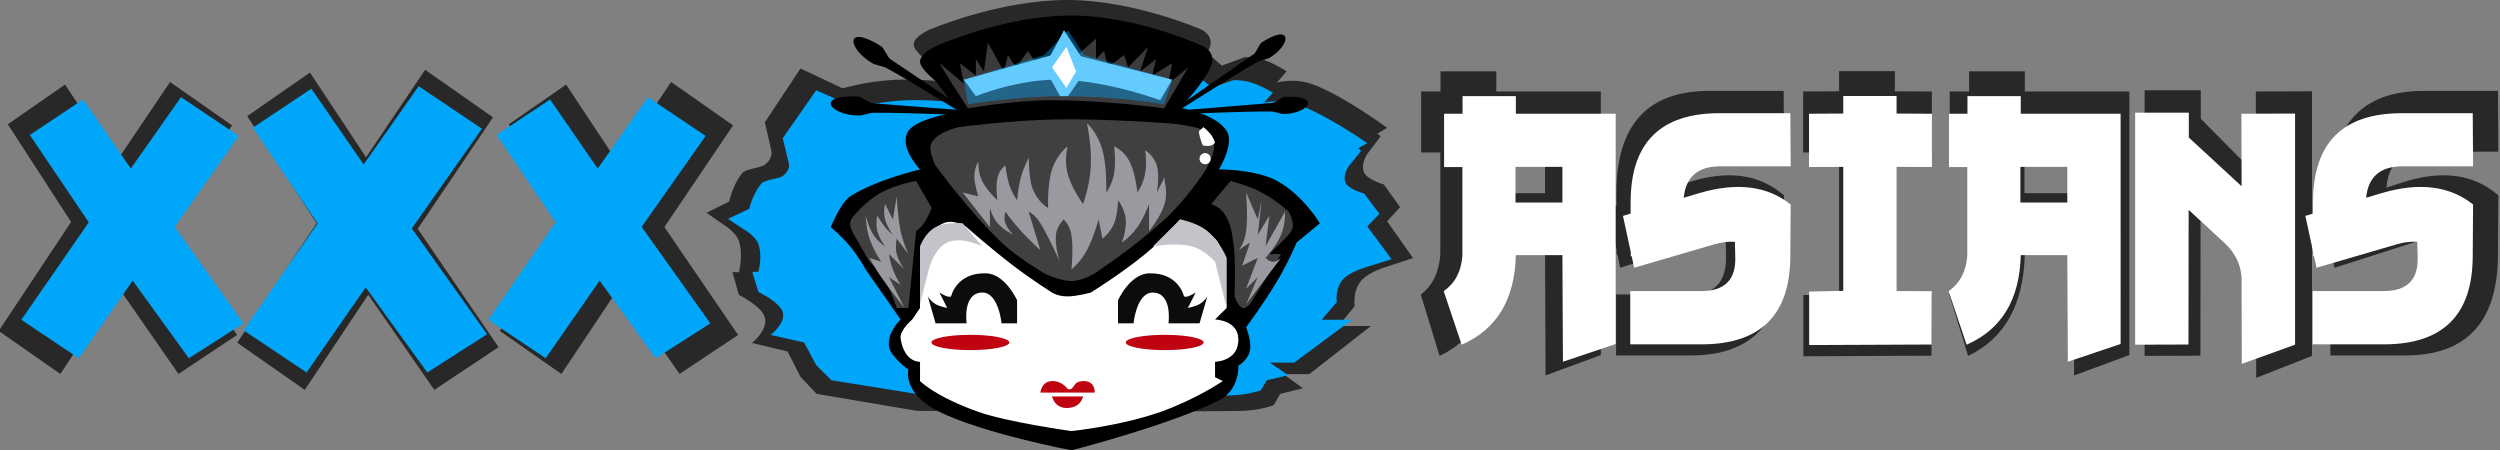 <?xml version="1.0" encoding="utf-8"?>
<!-- Generator: Adobe Illustrator 17.0.1, SVG Export Plug-In . SVG Version: 6.00 Build 0)  -->
<!DOCTYPE svg PUBLIC "-//W3C//DTD SVG 1.1//EN" "http://www.w3.org/Graphics/SVG/1.1/DTD/svg11.dtd">
<svg version="1.1" id="Layer_1" xmlns:x="http://ns.adobe.com/Extensibility/1.0/" xmlns:i="http://ns.adobe.com/AdobeIllustrator/10.0/" xmlns:graph="http://ns.adobe.com/Graphs/1.0/"
	 xmlns="http://www.w3.org/2000/svg" xmlns:xlink="http://www.w3.org/1999/xlink" x="0px" y="0px" width="322px" height="58px"
	 viewBox="0 0 322 58" enable-background="new 0 0 322 58" xml:space="preserve">
<rect x="0" y="0" width="322" height="58" fill="#808080" stroke="none"/>
<g id="Shape_1">
	<g>
		<path fill-rule="evenodd" clip-rule="evenodd" fill="#282828" d="M164.413,20.549c-2.809-1.48-7.619-1.434-7.619-1.434
			s2.069-3.193,1.016-4.779c-1.428-2.15-6.095-2.867-6.095-2.867s3.22-3.141,4.064-5.257c0.657-1.649-1.016-2.389-1.016-2.389
			S146.081,0,137.492,0c-8.928,0-17.778,3.823-17.778,3.823s-2.032,0.883-2.032,1.911c0,0.87,2.032,2.389,2.032,2.389l3.048,3.823
			c0,0-5.441,0.749-6.603,2.389c-1.361,1.921,1.524,4.779,1.524,4.779s-5.788,1.287-9.143,3.345c-1.228,0.753-2.54,3.823-2.54,3.823
			s1.429,1.112,2.54,2.389c1.173,1.349,2.032,2.867,2.032,2.867l4.571,6.212c0,0-1.807,1.615-1.524,3.345
			c0.216,1.32,2.54,2.867,2.54,2.867s-0.872,2.935,4.064,5.257c5.678,2.671,17.27,4.779,17.27,4.779s12.88-3.121,19.302-6.212
			c2.752-1.325,2.54-4.301,2.54-4.301s1.254-0.641,1.524-1.912c0.235-1.108-0.508-2.867-0.508-2.867s2.271-2.881,4.064-5.734
			c1.479-2.355,2.54-4.779,2.54-4.779L170,25.805C170,25.805,167.882,22.377,164.413,20.549z"/>
	</g>
</g>
<g id="Shape_16">
	<g>
		<path fill-rule="evenodd" clip-rule="evenodd" fill="#282828" d="M178.66,34.333L182,33.24l-3.339-4.738l1.67-1.822l-2.087-2.916
			c0,0-2.071-0.624-2.505-1.458c-0.586-1.126,0.417-2.551,0.417-2.551l1.67-2.187l-0.417-0.364l1.252-0.729
			c0,0-5.08-3.781-9.183-5.467c-2.68-1.101-5.009-0.365-5.009-0.365l1.252-1.458c0,0-1.461-0.967-2.922-1.458
			c-1.233-0.414-2.505-0.364-2.505-0.364l-2.922,1.093L155.702,7l-7.514,2.187c0,0-1.902-0.833-3.339-0.729
			c-0.976,0.071-1.67,1.093-1.67,1.093l-1.252-1.822h-6.679l-12.523,2.916c0,0-4.038-0.543-7.514-0.364
			c-3.618,0.186-6.679,1.093-6.679,1.093l-5.427-2.551l-4.592,6.924l0.835,3.644c0,0,0.291,0.943-0.835,1.822
			c-0.547,0.427-2.438,0.509-2.922,1.093c-1.206,1.458-1.67,3.644-1.67,3.644L91,27.409l2.087,1.458c0,0,1.67,0.948,2.087,2.187
			c0.594,1.764,0,4.009,0,4.009h-0.835l0.835,2.916c0,0,2.949,1.465,3.339,2.916c0.441,1.636-1.67,3.28-1.67,3.28l4.592,1.093
			l1.67,3.28l2.087,2.187l12.94,2.187c0,0,30.775,0.174,41.743,0c2.34-0.037,4.174-0.729,4.174-0.729l0.835-1.458l2.922-0.729
			l-2.505-1.822h3.339l7.931-6.196h-4.174l2.087-2.551c0,0-0.317-1.872,0.835-3.28C176.226,35.049,178.66,34.333,178.66,34.333z"/>
	</g>
</g>
<g id="Shape_16_copy">
	<g>
		<path fill-rule="evenodd" clip-rule="evenodd" fill="#00A6FA" d="M176.105,34.362l3.137-0.975l-3.137-4.223l1.569-1.624
			l-1.961-2.599c0,0-1.945-0.557-2.353-1.299c-0.551-1.004,0.392-2.274,0.392-2.274l1.569-1.949l-0.392-0.325l1.176-0.65
			c0,0-4.772-3.37-8.627-4.872c-2.518-0.981-4.706-0.325-4.706-0.325l1.176-1.299c0,0-1.373-0.862-2.745-1.299
			c-1.159-0.369-2.353-0.325-2.353-0.325l-2.745,0.975L154.538,10l-7.058,1.949c0,0-1.787-0.743-3.137-0.65
			c-0.917,0.063-1.569,0.975-1.569,0.975l-1.176-1.624h-6.274l-11.764,2.599c0,0-3.794-0.484-7.058-0.325
			c-3.399,0.166-6.274,0.974-6.274,0.974l-5.098-2.274l-4.313,6.172l0.784,3.248c0,0,0.273,0.841-0.784,1.624
			c-0.514,0.381-2.29,0.453-2.745,0.974c-1.133,1.299-1.569,3.248-1.569,3.248l-2.745,1.299l1.961,1.299
			c0,0,1.569,0.845,1.961,1.949c0.558,1.572,0,3.573,0,3.573h-0.784l0.784,2.599c0,0,2.77,1.306,3.137,2.599
			c0.414,1.458-1.569,2.924-1.569,2.924l4.314,0.975l1.568,2.923l1.961,1.949l12.156,1.949c0,0,28.91,0.155,39.213,0
			c2.198-0.033,3.921-0.65,3.921-0.65l0.784-1.299l2.745-0.65l-2.353-1.624h3.137l7.451-5.522h-3.921l1.961-2.274
			c0,0-0.298-1.669,0.784-2.923C173.819,35,176.105,34.362,176.105,34.362z"/>
	</g>
</g>
<g id="XXX">
	<g>
		<path fill-rule="evenodd" clip-rule="evenodd" fill="#282828" d="M29.883,16.149l-7.978-5.586l-6.937,10.281l-6.59-9.952
			l-7.371,5.117l8.151,12.581l-9.322,14.036l7.934,5.539l7.458-11.173l7.761,11.173l7.544-5.023l-9.495-13.896L29.883,16.149z
			 M63.501,15.112l-8.747-6.125l-7.606,11.273L39.922,9.347l-8.082,5.611l8.937,13.795l-10.221,15.39l8.7,6.074l8.177-12.25
			l8.51,12.25l8.272-5.508L53.803,29.473L63.501,15.112z M85.574,29.246l8.845-13.098l-7.978-5.586l-6.937,10.281l-6.59-9.952
			l-7.371,5.117l8.151,12.581l-9.322,14.036l7.934,5.539l7.457-11.173l7.761,11.173l7.544-5.023L85.574,29.246z"/>
	</g>
</g>
<g id="XXX_copy">
	<g>
		<path fill-rule="evenodd" clip-rule="evenodd" fill="#00A6FA" d="M30.747,17.509l-7.434-4.996l-6.465,9.194l-6.141-8.9
			l-6.869,4.576l7.596,11.251L2.747,41.188l7.394,4.954l6.95-9.992l7.232,9.992l7.03-4.492l-8.849-12.427L30.747,17.509z
			 M62.076,16.582l-8.151-5.478l-7.088,10.081l-6.734-9.759l-7.531,5.017L40.9,28.781l-9.525,13.763l8.107,5.432l7.62-10.956
			l7.93,10.956l7.708-4.925l-9.702-13.625L62.076,16.582z M82.645,29.223l8.242-11.713l-7.434-4.996l-6.465,9.194l-6.141-8.9
			l-6.869,4.576l7.596,11.251l-8.687,12.553l7.394,4.954l6.95-9.992l7.232,9.992l7.03-4.492L82.645,29.223z"/>
	</g>
</g>
<g id="Asians">
	<g>
		<path fill-rule="evenodd" clip-rule="evenodd" fill="#282828" d="M192.724,9.19h-7.186v2.593h-2.491v7.858h2.467v13.071
			c-0.144,2.305-0.982,4.052-2.515,5.239l2.419,7.885c0.032-0.017,0.064-0.035,0.096-0.052v0.052l0.024-0.052
			c4.647-2.27,7.042-6.653,7.186-13.15H199l0.072,15.717l7.114-2.619V11.784h-13.462V9.19z M199,19.616v5.265h-6.324v-5.265H199z
			 M220.271,19.537h9.51l-0.048-7.832h-9.51c-8.033-0.017-12.041,4.383-12.025,13.202v1.598l-1.03,0.341l1.054,5.344v0.602h0.12
			l0.335,1.703l10.803-3.458c0.99-0.314,1.916-0.436,2.779-0.367l0.048,2.148c0.128,3.405-1.389,5.108-4.551,5.108h-9.605v7.858
			h9.605c7.953,0,11.945-4.322,11.977-12.966l0.048-7.649c-3.13-2.741-7.218-3.309-12.264-1.703l-2.156,0.707
			C215.632,21.083,217.268,19.537,220.271,19.537z M244.057,9.164h-7.186v2.593l-4.623,0.026v7.858l4.623-0.026V37.9l-4.599,0.105
			v7.885l16.504-0.079l0.024-7.858l-4.743-0.026v-18.31l4.767,0.026v-7.858l-4.767-0.026V9.164z M260.8,9.19h-7.186v2.593h-2.491
			v7.858h2.467v13.071c-0.144,2.305-0.982,4.052-2.515,5.239l2.419,7.885c0.032-0.017,0.064-0.035,0.096-0.052v0.052l0.024-0.052
			c4.647-2.27,7.042-6.653,7.186-13.15h6.276l0.072,15.717l7.114-2.619V11.784H260.8V9.19z M267.076,19.616v5.265h-6.324v-5.265
			H267.076z M290.574,22.471l-7.114-7.177v-3.667h-7.234v34.21l7.186-0.026l0.024-19.855l4.719,4.767
			c1.725,1.694,2.531,3.746,2.419,6.156l0.024,11.788l7.186-2.829V11.757l-7.234,0.026L290.574,22.471z M309.521,23.466
			l-2.156,0.707c0.271-3.091,1.908-4.636,4.911-4.636h9.509l-0.048-7.832h-9.51c-8.033-0.017-12.041,4.383-12.025,13.202v1.598
			l-1.03,0.341l1.054,5.344v0.602h0.12l0.335,1.703l10.803-3.458c0.99-0.314,1.916-0.436,2.779-0.367l0.048,2.148
			c0.128,3.405-1.389,5.108-4.551,5.108h-9.605v7.858h9.605c7.953,0,11.945-4.322,11.977-12.966l0.048-7.649
			C318.655,22.428,314.567,21.86,309.521,23.466z"/>
	</g>
</g>
<g id="Asians_1_">
	<g>
		<path fill-rule="evenodd" clip-rule="evenodd" fill="#FFFFFF" d="M195.242,12.384h-6.865v2.265h-2.38v6.865h2.357v11.418
			c-0.137,2.014-0.938,3.539-2.403,4.576l2.311,6.888c0.03-0.015,0.061-0.03,0.091-0.046v0.046l0.023-0.046
			c4.439-1.983,6.727-5.812,6.865-11.487h5.995l0.069,13.729l6.796-2.288V14.65h-12.86V12.384z M201.237,21.491v4.599h-6.041v-4.599
			H201.237z M221.557,21.423h9.084l-0.046-6.842h-9.084c-7.674-0.015-11.502,3.829-11.487,11.533v1.396l-0.984,0.297l1.007,4.668
			v0.526h0.114l0.32,1.487l10.32-3.02c0.946-0.275,1.831-0.381,2.654-0.32l0.046,1.876c0.122,2.975-1.327,4.462-4.348,4.462h-9.176
			v6.865h9.176c7.597,0,11.41-3.776,11.441-11.327l0.046-6.682c-2.99-2.395-6.895-2.891-11.716-1.487l-2.059,0.618
			C217.125,22.773,218.689,21.423,221.557,21.423z M244.279,12.361h-6.865v2.265l-4.416,0.023v6.865l4.416-0.023v15.972
			l-4.393,0.092v6.888l15.766-0.069l0.023-6.865l-4.531-0.023V21.491l4.554,0.023V14.65l-4.554-0.023V12.361z M260.274,12.384
			h-6.865v2.265h-2.38v6.865h2.357v11.418c-0.137,2.014-0.938,3.539-2.403,4.576l2.311,6.888c0.03-0.015,0.061-0.03,0.092-0.046
			v0.046l0.023-0.046c4.439-1.983,6.727-5.812,6.865-11.487h5.995l0.069,13.729l6.796-2.288V14.65h-12.86V12.384z M266.269,21.491
			v4.599h-6.041v-4.599H266.269z M288.717,23.986l-6.796-6.27v-3.204h-6.911v29.885l6.865-0.023l0.023-17.345l4.508,4.165
			c1.648,1.48,2.418,3.272,2.311,5.377l0.023,10.297l6.865-2.471v-29.77l-6.911,0.023L288.717,23.986z M306.817,24.855l-2.059,0.618
			c0.259-2.7,1.823-4.05,4.691-4.05h9.084l-0.046-6.842h-9.084c-7.674-0.015-11.502,3.829-11.487,11.533v1.396l-0.984,0.297
			l1.007,4.668v0.526h0.114l0.32,1.487l10.32-3.02c0.946-0.275,1.831-0.381,2.654-0.32l0.046,1.876
			c0.122,2.975-1.327,4.462-4.348,4.462h-9.176v6.865h9.176c7.597,0,11.41-3.776,11.441-11.327l0.046-6.682
			C315.543,23.948,311.637,23.452,306.817,24.855z"/>
	</g>
</g>
<g id="Shape_15">
	<g>
		<path fill-rule="evenodd" clip-rule="evenodd" d="M162.5,5.469c-0.313,0.201-0.655,1.247-1,1.487c-3.568,2.486-10,6.938-10,6.938
			s-0.229,0.626,0,0.496c1.438-0.817,7.246-4.613,10.5-6.443c0.336-0.189,1.201-0.32,1.5-0.496
			C166.272,5.818,166.565,2.86,162.5,5.469z"/>
	</g>
</g>
<g id="Shape_15_copy">
	<g>
		<path fill-rule="evenodd" clip-rule="evenodd" d="M165.465,12.471c-0.373,0.017-1.2,0.749-1.62,0.785
			c-4.346,0.365-12.165,0.998-12.165,0.998s-0.516,0.426-0.252,0.428c1.657,0.012,8.604-0.365,12.345-0.32
			c0.386,0.005,1.2,0.324,1.548,0.321C168.545,14.656,170.303,12.248,165.465,12.471z"/>
	</g>
</g>
<g id="Shape_15_copy_2">
	<g>
		<path fill-rule="evenodd" clip-rule="evenodd" d="M126.625,14.407c0,0-9.148-0.703-14.233-1.109
			c-0.491-0.039-1.459-0.853-1.895-0.872c-5.661-0.248-3.604,2.429,0.169,2.457c0.406,0.003,1.359-0.352,1.811-0.357
			c4.376-0.05,12.505,0.37,14.444,0.356C127.228,14.88,126.625,14.407,126.625,14.407z"/>
	</g>
</g>
<g id="Shape_15_copy_3">
	<g>
		<path fill-rule="evenodd" clip-rule="evenodd" d="M126.52,15.587c0,0-7.598-5.099-11.814-7.946
			c-0.407-0.275-0.842-1.457-1.211-1.687c-4.795-2.992-4.344,0.342-1.081,2.218c0.351,0.202,1.357,0.361,1.752,0.578
			c3.828,2.103,10.681,6.455,12.373,7.395C126.809,16.294,126.52,15.587,126.52,15.587z"/>
	</g>
</g>
<g id="Shape_1_copy">
	<g>
		<path fill-rule="evenodd" clip-rule="evenodd" d="M164.5,23.31c-2.766-1.535-7.5-1.487-7.5-1.487s2.037-3.311,1-4.956
			c-1.406-2.23-6-2.973-6-2.973s3.17-3.258,4-5.451c0.647-1.71-1-2.478-1-2.478S146.455,2,138,2c-8.788,0-17.5,3.965-17.5,3.965
			s-2,0.916-2,1.982c0,0.902,2,2.478,2,2.478l3,3.965c0,0-5.356,0.777-6.5,2.478c-1.34,1.992,1.5,4.956,1.5,4.956
			s-5.698,1.334-9,3.469c-1.208,0.781-2.5,3.965-2.5,3.965s1.407,1.154,2.5,2.478c1.155,1.399,2,2.974,2,2.974l4.5,6.442
			c0,0-1.779,1.675-1.5,3.469c0.212,1.369,2.5,2.973,2.5,2.973s-0.859,3.043,4,5.451c5.59,2.77,17,4.956,17,4.956
			s12.679-3.237,19-6.442c2.709-1.374,2.5-4.46,2.5-4.46s1.234-0.665,1.5-1.982c0.232-1.149-0.5-2.973-0.5-2.973
			s2.236-2.988,4-5.947c1.456-2.443,2.5-4.956,2.5-4.956l3-2.478C170,28.761,167.915,25.205,164.5,23.31z"/>
	</g>
</g>
<g id="Shape_2">
	<g>
		<path fill-rule="evenodd" clip-rule="evenodd" fill="#FFFFFF" d="M159.5,43.628c-0.076-2.407-3-2.478-3-2.478l1.5-1.487
			l-0.5-5.947c0,0,0.004-1.978-1-2.974c-1.601-1.587-4.5-2.478-4.5-2.478s-1.893,2.326-4.5,4.46c-3.1,2.538-7,4.956-7,4.956
			s-1.774,0.496-3,0.496c-1.273,0-2-0.496-2-0.496s-2.681-1.693-5-3.469c-3.074-2.354-6-4.956-6-4.956s-1.618-1.111-3-0.496
			c-2.121,0.945-3,3.469-3,3.469v7.434l-1,1.487c0,0-1.673,1.4-1.5,2.478c0.5,3.117,2.5,2.973,2.5,2.973v2.478
			c0,0,1.881,1.965,7.5,3.965c3.736,1.329,12,2.478,12,2.478s6.375-0.654,11.5-2.478c4.596-1.635,8-3.965,8-3.965l-1-0.496v-1.982
			C156.5,46.602,159.592,46.546,159.5,43.628z"/>
	</g>
</g>
<g id="Shape_10">
	<g>
		<path fill-rule="evenodd" clip-rule="evenodd" fill="#C3C4C9" d="M155.5,29.752c-1.326-1.095-3.5-1.487-3.5-1.487l-3.5,3.469
			c0,0,2.977-0.535,5,0c1.699,0.449,3,1.982,3,1.982l1.5,5.947v-6.442C158,33.221,157.14,31.107,155.5,29.752z"/>
	</g>
</g>
<g id="Shape_11">
	<g>
		<path fill-rule="evenodd" clip-rule="evenodd" fill="#C3C4C9" d="M124,28.761c0,0-2.16-0.229-3.5,0.496
			c-1.408,0.761-2,2.478-2,2.478v7.434l1-3.965c0,0,0.603-3.087,2.5-3.965c1.853-0.857,4.5,0.496,4.5,0.496L124,28.761z"/>
	</g>
</g>
<g id="Shape_12">
	<g>
		<path fill-rule="evenodd" clip-rule="evenodd" fill="#0B0D0C" d="M154.5,39.168c-0.518,0.308-1.5,0.496-1.5,0.496l1-1.982
			c0,0-0.582,0.358-1,0.496c-0.319,0.105-0.5,0-0.5,0s-0.662-3.081-4.5-2.973c-2.48,0.069-4,3.469-4,3.469v2.973h2
			c0,0,0.389-4.006,2.5-3.965c2.555,0.05,2,3.965,2,3.965h4l1-3.469C155.5,38.177,155.203,38.75,154.5,39.168z"/>
	</g>
</g>
<g id="Shape_12_copy">
	<g>
		<path fill-rule="evenodd" clip-rule="evenodd" fill="#0B0D0C" d="M127,35.203c-3.838-0.107-4.5,2.973-4.5,2.973
			s-0.181,0.105-0.5,0c-0.418-0.138-1-0.496-1-0.496l1,1.982c0,0-0.982-0.187-1.5-0.496c-0.703-0.418-1-0.991-1-0.991l1,3.469h4
			c0,0-0.555-3.915,2-3.965c2.111-0.041,2.5,3.965,2.5,3.965h2v-2.973C131,38.672,129.48,35.273,127,35.203z"/>
	</g>
</g>
<g id="Ellipse_1">
	<g>
		<ellipse fill-rule="evenodd" clip-rule="evenodd" fill="#BF0311" cx="124.984" cy="44.109" rx="5.016" ry="0.984"/>
	</g>
</g>
<g id="Ellipse_1_copy">
	<g>
		<ellipse fill-rule="evenodd" clip-rule="evenodd" fill="#BF0311" cx="150.016" cy="44.109" rx="5.016" ry="0.984"/>
	</g>
</g>
<g id="Shape_13">
	<g>
		<path fill-rule="evenodd" clip-rule="evenodd" fill="#BF0311" d="M139.5,49.08c-1.136,0.039-1.08,0.699-1.5,0.991
			c-0.244,0.17-0.5,0-0.5,0s-0.721-1.031-2-0.991c-1.387,0.043-1.5,1.487-1.5,1.487h7C141,50.566,141.105,49.025,139.5,49.08z"/>
	</g>
</g>
<g id="Shape_14">
	<g>
		<path fill-rule="evenodd" clip-rule="evenodd" fill="#BF0311" d="M135.5,51.062c0,0,0.307,1.545,2,1.487
			c1.763-0.061,2-1.487,2-1.487H135.5z"/>
	</g>
</g>
<g id="Shape_3">
	<g>
		<path fill-rule="evenodd" clip-rule="evenodd" fill="#413F40" d="M118,23.31c0,0-2.592,0.423-4.5,1.487
			c-2.084,1.162-3.5,2.973-3.5,2.973s-0.5,0.431-0.5,0.991c0,0.669,0.5,1.487,0.5,1.487l2,3.469c0,0,1.17,1.068,2,2.478
			c0.916,1.557,1.5,3.469,1.5,3.469h1.5l1-9.911c0,0,0.551-0.324,1-0.991c0.542-0.806,1-1.982,1-1.982L118,23.31z"/>
	</g>
</g>
<g id="Shape_4">
	<g>
		<path fill-rule="evenodd" clip-rule="evenodd" fill="#413F40" d="M156,17.363c-0.862-1.139-5.5-1.487-5.5-1.487
			s-8.598-0.617-14.5-0.496c-6.095,0.126-12.5,0.991-12.5,0.991s-2.63,0.545-3.5,1.982c-0.559,0.924,0.5,2.974,0.5,2.974
			s4.212,5.808,8.5,9.911c1.983,1.898,5.5,3.965,5.5,3.965s1.973,0.991,3.5,0.991c1.472,0,3-0.991,3-0.991s5.04-3.294,9-6.938
			c2.857-2.63,5-5.947,5-5.947S157.297,19.076,156,17.363z"/>
	</g>
</g>
<g id="Shape_5">
	<g>
		<path fill-rule="evenodd" clip-rule="evenodd" fill="#413F40" d="M166,27.274c0,0-1.485-1.413-3.5-2.478
			c-1.709-0.904-4-1.487-4-1.487l-2.5,2.973c0,0,0.944,0.329,1.5,0.991c0.681,0.81,1,1.982,1,1.982s0.4,1.684,0.5,3.469
			c0.142,2.539,0,5.451,0,5.451s0.421,1.2,1,1.487c0.375,0.186,1-0.496,1-0.496l4-6.442h-1.5l2-1.982c0,0,0.887-0.813,1-1.487
			C166.635,28.454,166,27.274,166,27.274z"/>
	</g>
</g>
<g id="Shape_6">
	<g>
		<path fill-rule="evenodd" clip-rule="evenodd" fill="#9A999F" d="M150,23.31v-0.496l-1,1.982c0,0,0.403-2.004,0-3.469
			c-0.342-1.242-1.5-1.982-1.5-1.982s0.24,1.666,0,2.974c-0.259,1.414-1,2.478-1,2.478s-0.245-2.467-1-3.965
			c-0.744-1.476-2-1.982-2-1.982s0.255,1.95,0,3.469c-0.244,1.452-1,2.478-1,2.478s0.082-3.374-0.5-5.451
			c-0.663-2.364-2-3.469-2-3.469s0.624,2.865,0.5,5.451c-0.126,2.617-1,4.956-1,4.956s-1.457-1.947-2-3.965
			c-0.448-1.665,0-3.469,0-3.469s-1.399,1.068-2,2.973c-0.648,2.054-0.5,4.956-0.5,4.956s-1.291-0.65-2-2.478
			c-0.506-1.303-0.5-3.965-0.5-3.965s-0.602,1.031-1,2.478c-0.348,1.266-0.5,2.973-0.5,2.973s-0.602-0.798-1-1.982
			c-0.348-1.036-0.5-2.478-0.5-2.478s-0.737,0.429-1,1.487c-0.28,1.126-0.086,2.888,0,2.973c0.097,0.096-1.262-1.044-2-2.478
			c-0.53-1.029-0.5-2.478-0.5-2.478s-0.5,0.721-0.5,1.982c0,0.91,0.5,2.478,0.5,2.478l-2-0.496l3.5,4.46c0,0,0-0.841,0-1.487
			c0-0.591,0-0.991,0-0.991s0.282,1.151,1,1.982c0.769,0.89,1.978,1.465,2,1.487c0.021,0.021-0.745-0.74-1-1.487
			c-0.256-0.75,0-1.487,0-1.487s0.908,1.276,2,2.478c1.157,1.274,2.5,2.478,2.5,2.478l-1.5-4.956c0,0,0.759,0.293,1.5,1.487
			c1.161,1.871,2.5,4.956,2.5,4.956s-0.643-1.909-0.5-3.469c0.098-1.071,1-1.982,1-1.982s0.807,0.738,1,1.982
			c0.288,1.853,0,4.46,0,4.46s1.111-0.841,2-2.478c0.86-1.584,1.5-3.965,1.5-3.965l0.5,2.478c0,0,0.994-0.729,1.5-1.982
			c0.494-1.225,0.5-2.974,0.5-2.974s0.87,1.063,1,2.478c0.12,1.306-0.5,2.974-0.5,2.974s1.091-0.696,2-1.982
			c0.838-1.187,1.5-2.973,1.5-2.973v3.469c0,0,1.448-1.692,2-3.469C150.434,24.884,150,23.31,150,23.31z"/>
	</g>
</g>
<g id="Shape_7">
	<g>
		<path fill-rule="evenodd" clip-rule="evenodd" fill="#9A999F" d="M115.5,32.726c-0.245-0.971,0-1.982,0-1.982l1.5,1.982
			c0,0-0.693-1.451-1-2.973c-0.424-2.1-0.5-4.46-0.5-4.46l-0.5,2.973l-1-1.982c0,0-0.265,0.931,0,1.982c0.233,0.922,1,1.982,1,1.982
			s-0.532-0.411-1-0.991c-0.528-0.654-1-1.487-1-1.487s-0.25,0.991,0,1.982c0.25,0.991,1,1.982,1,1.982s-0.939-0.597-1.5-1.487
			c-0.678-1.075-1-2.478-1-2.478s0.028,1.569,0.5,2.973c0.525,1.561,1.5,2.974,1.5,2.974l-1.5-0.496c0,0,0.692,1.321,1.5,2.478
			c1.314,1.881,3,3.965,3,3.965l-2-3.965l1.5,0.991c0,0-0.622-0.982-1-1.982c-0.372-0.982-0.5-1.982-0.5-1.982l2,1.982
			C116.5,34.708,115.755,33.736,115.5,32.726z"/>
	</g>
</g>
<g id="Shape_8">
	<g>
		<path fill-rule="evenodd" clip-rule="evenodd" fill="#9A999F" d="M165.5,27.274l-2.5,4.46l0.5-3.965l-1.5,2.478l0.5-4.46
			l-0.5,2.478l-1.5-3.469c0,0,0.256,3.054,0,4.956c-0.244,1.813-1,2.478-1,2.478l1.5-0.991l-1,2.973l2-0.991l-1.5,3.965l1.5-1.487
			l-1.5,3.469l4.5-5.947c0,0-0.561,0.496-1,0.496c-0.549,0-1-0.496-1-0.496s1.381-1.501,2-2.973
			C165.631,28.747,165.5,27.274,165.5,27.274z"/>
	</g>
</g>
<g id="Shape_9">
	<g>
		<path fill-rule="evenodd" clip-rule="evenodd" fill="#FEFEFE" d="M155.946,17.316c-0.39-0.515-0.946-0.945-0.946-0.945
			l-0.508,0.466c-0.263-0.135,0.285,1.812,0.485,1.915c0,0,0.566,0.105,0.969,0c0.355-0.093,0.554-0.398,0.554-0.398
			S156.305,17.791,155.946,17.316z M155.219,19.719c-0.397,0-0.719,0.322-0.719,0.719c0,0.397,0.322,0.719,0.719,0.719
			s0.719-0.322,0.719-0.719C155.938,20.041,155.616,19.719,155.219,19.719z"/>
	</g>
</g>
<g id="Shape_17" opacity="0.302">
	<g>
		<path fill-rule="evenodd" clip-rule="evenodd" fill="#C2C2CA" d="M150.459,10.792l0.516-2.645l-2.579,1.587l0.516-2.116
			c0,0-2.063,1.631-2.063,1.587s1.032-3.174,1.032-3.174L145.3,8.676l-0.516-1.587l-2.064,1.587l-0.516-2.116l-1.032,1.058V4.973
			c0,0-2.88,2.557-3.095,2.645c-0.215,0.088-4.643,0.529-4.643,0.529l-1.032-1.587l-1.548,2.116l-1.032-1.587l-0.516,2.116
			l-2.064-3.703l-0.516,3.703l-1.032-1.587v2.116l-2.064-1.587l0.516,2.645c0,0-2.837-2.425-3.095-2.645
			c-0.258-0.22,3.611,5.819,3.611,5.819s5.772-1.058,10.834-1.058c7.195,0,14.445,1.058,14.445,1.058l3.095-5.29L150.459,10.792z"/>
	</g>
</g>
<g id="Shape_18" opacity="0.4">
	<g>
		<path fill-rule="evenodd" clip-rule="evenodd" fill="#00A6FA" d="M139.626,7.089l-2.064-3.174l-3.095,3.174l-10.318,3.174
			l0.516,3.174c0,0,6.33-1.058,12.381-1.058c6.567,0,12.897,1.058,12.897,1.058l1.032-3.174L139.626,7.089z"/>
	</g>
</g>
<g id="Shape_19">
	<g>
		<path fill-rule="evenodd" clip-rule="evenodd" fill="#64CBFF" d="M138.594,7.089l-1.548-3.174l-1.548,3.174l-11.349,3.174
			l1.548,2.116c0,0,5.508-2.237,10.833-2.116c6.213,0.142,12.897,2.645,12.897,2.645l1.548-2.645L138.594,7.089z"/>
	</g>
</g>
<g id="Shape_20">
	<g>
		<polygon fill-rule="evenodd" clip-rule="evenodd" fill="#64CBFF" points="137.046,3.914 134.467,8.676 136.53,12.379 
			137.562,12.379 140.141,8.676 		"/>
	</g>
</g>
<g id="Shape_21">
	<g>
		<polygon fill-rule="evenodd" clip-rule="evenodd" fill="#FFFFFF" points="137.356,6.031 135.499,8.676 137.356,11.321 
			138.594,9.205 		"/>
	</g>
</g>
</svg>
